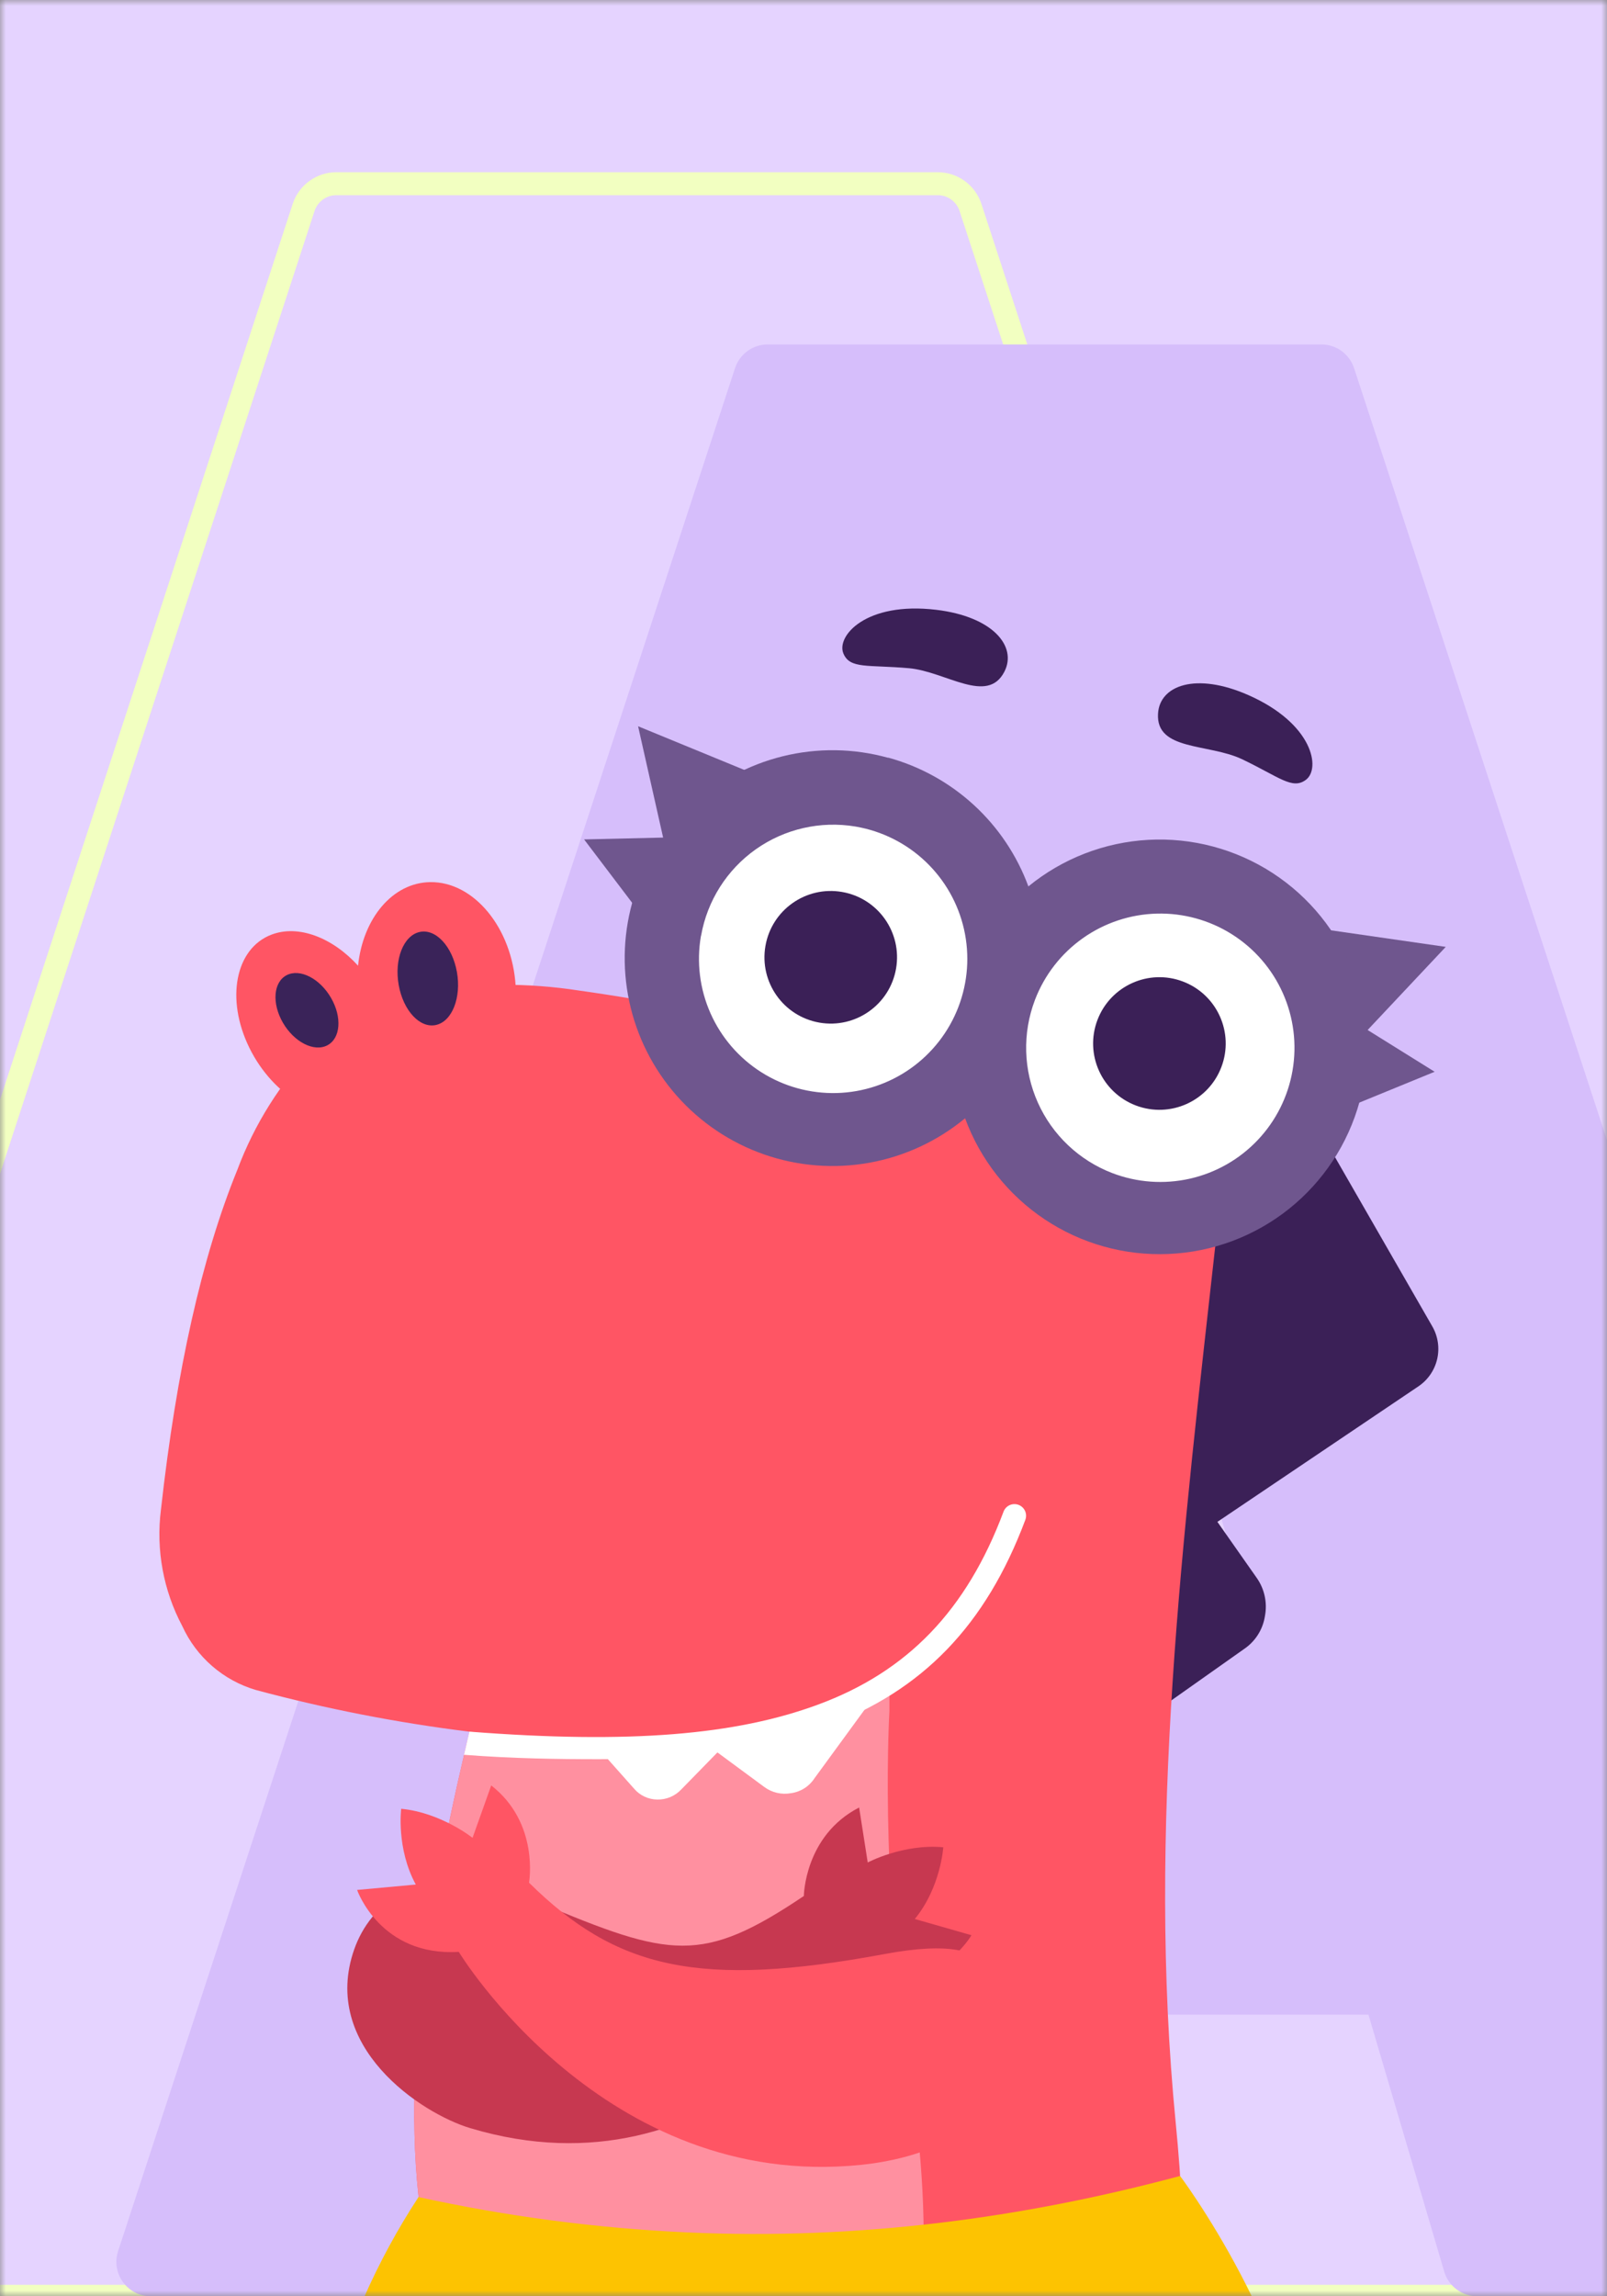 <?xml version="1.0" encoding="UTF-8"?> <svg xmlns="http://www.w3.org/2000/svg" width="140" height="200" viewBox="0 0 140 200" fill="none"><rect x="0" y="0" width="140" height="200" fill="#808080" stroke="none"/> <mask id="mask0_1433_5581" style="mask-type:alpha" maskUnits="userSpaceOnUse" x="0" y="0" width="140" height="200"> <rect width="140" height="200" fill="#FFE4CB"></rect> </mask> <g mask="url(#mask0_1433_5581)"> <rect width="140" height="200" fill="#E5D3FF"></rect> <path fill-rule="evenodd" clip-rule="evenodd" d="M29.303 17C28.438 17 27.671 17.556 27.402 18.379L-30.765 196.379C-31.188 197.672 -30.224 199 -28.864 199H15.252C16.139 199 16.92 198.416 17.17 197.564L24.557 172.451H86.702L94.088 197.564C94.339 198.416 95.12 199 96.007 199H139.863C141.223 199 142.186 197.672 141.764 196.379L83.597 18.379C83.328 17.556 82.561 17 81.696 17H29.303ZM25.501 17.758C26.038 16.113 27.573 15 29.303 15H81.696C83.426 15 84.96 16.113 85.498 17.758L143.665 195.758C144.51 198.343 142.583 201 139.863 201H96.007C94.233 201 92.671 199.831 92.17 198.129L85.206 174.451H26.053L19.089 198.129C18.588 199.831 17.026 201 15.252 201H-28.864C-31.584 201 -33.511 198.343 -32.666 195.758L25.501 17.758ZM55.492 66.859L75.318 133.971H35.946L55.492 66.859ZM55.506 73.964L38.611 131.971H72.642L55.506 73.964Z" fill="#F2FFC1"></path> <path d="M128.696 200C127.366 200 126.195 199.124 125.818 197.849L119.218 175.471H63.023L56.423 197.849C56.047 199.124 54.875 200 53.545 200H13.14C11.099 200 9.654 198.006 10.289 196.066L64.035 32.066C64.439 30.833 65.589 30 66.886 30H115.114C116.411 30 117.561 30.833 117.965 32.066L171.711 196.066C172.346 198.006 170.901 200 168.86 200H128.696ZM74.118 138.071H108.124L91 80.271L74.118 138.071Z" fill="#D6BEFB"></path> <path d="M111.465 92.37L104.56 94.859L101.013 148.831L108.374 143.63C108.861 143.303 109.276 142.877 109.59 142.382C109.904 141.886 110.112 141.33 110.201 140.749C110.31 140.171 110.302 139.577 110.176 139.003C110.05 138.428 109.809 137.885 109.467 137.406L106.059 132.55L123.565 120.752C124.393 120.196 124.979 119.345 125.204 118.373C125.428 117.402 125.275 116.381 124.776 115.517L111.465 92.37Z" fill="#3B2057"></path> <path d="M50.319 112.775C52.83 98.094 53.947 93.438 70.824 93.138C79.249 92.989 108.559 92.82 105.998 107.413C103.056 133.891 99.899 159.11 102.426 184.887C102.928 190.009 103.234 195.293 102.794 200.187H38.221C30.374 174.243 46.418 135.599 50.319 112.775Z" fill="#FF5564"></path> <path d="M42.948 142.714L77.486 133.365V149.022C77.486 149.022 76.623 163.319 79.109 179.263C80.445 187.84 80.757 194.711 80.219 200.198H38.224C33.241 183.716 37.89 162.126 42.948 142.714Z" fill="#FF90A0"></path> <path d="M76.945 146.685L51.723 151.832L55.234 155.781C55.484 156.078 55.795 156.316 56.147 156.481C56.498 156.646 56.881 156.733 57.269 156.736C57.655 156.744 58.039 156.67 58.395 156.521C58.751 156.372 59.073 156.15 59.338 155.87L62.501 152.631L66.572 155.632C66.902 155.88 67.281 156.056 67.683 156.151C68.085 156.245 68.502 156.256 68.908 156.182C69.325 156.126 69.724 155.98 70.078 155.755C70.432 155.53 70.734 155.23 70.961 154.877L76.945 146.685Z" fill="white"></path> <path d="M50.448 86.275C45.96 85.578 41.39 85.606 36.911 86.359C33.332 87.042 30.023 88.735 27.375 91.238C24.439 94.296 22.158 97.922 20.675 101.894C17.591 109.461 15.373 119.325 14.021 131.486C13.578 134.98 14.229 138.525 15.883 141.634C16.49 142.965 17.375 144.15 18.48 145.109C19.584 146.068 20.881 146.778 22.284 147.192C28.383 148.832 34.589 150.044 40.857 150.821C50.417 151.972 58.273 152.006 64.424 150.925C73.89 149.46 82.46 144.49 88.431 137L104.594 98.503C88.154 94.589 76.289 91.742 68.998 89.964C62.89 88.382 56.697 87.15 50.448 86.275Z" fill="#FF5564"></path> <path fill-rule="evenodd" clip-rule="evenodd" d="M23.634 81.411C25.997 80.498 28.983 81.672 31.193 84.11C31.62 79.991 34.194 76.874 37.486 76.831C41.289 76.78 44.617 80.831 44.923 85.879C45.228 90.927 42.389 95.061 38.586 95.112C36.908 95.134 35.324 94.356 34.049 93.048C33.684 94.779 32.704 96.147 31.167 96.738C28.036 97.947 23.801 95.496 21.722 91.258C19.644 87.02 20.497 82.62 23.634 81.411Z" fill="#FF5564"></path> <path fill-rule="evenodd" clip-rule="evenodd" d="M36.551 81.175C35.151 81.49 34.333 83.556 34.734 85.793C35.134 88.029 36.586 89.587 37.986 89.272C39.386 88.958 40.204 86.891 39.805 84.655C39.406 82.419 37.952 80.856 36.551 81.175Z" fill="#3A2359"></path> <path fill-rule="evenodd" clip-rule="evenodd" d="M24.974 84.936C23.816 85.533 23.669 87.386 24.645 89.074C25.621 90.763 27.351 91.646 28.51 91.049C29.669 90.451 29.815 88.598 28.837 86.91C27.86 85.222 26.131 84.338 24.974 84.936Z" fill="#3A2359"></path> <path d="M36.46 191.359C44.173 193.05 52.017 194.081 59.906 194.439C74.791 195.119 89.143 193.188 102.805 189.521C103.271 190.129 106.372 194.442 109.141 200.186H31.676C33.024 197.117 34.624 194.164 36.46 191.359Z" fill="#FDC301"></path> <path d="M96.267 103.4C89.357 100.78 85.878 93.055 88.498 86.144C91.117 79.234 98.843 75.756 105.753 78.375C112.664 80.995 116.142 88.72 113.523 95.631C110.903 102.541 103.178 106.019 96.267 103.4Z" fill="white"></path> <path d="M98.96 96.287C95.978 95.156 94.476 91.822 95.607 88.84C96.737 85.858 100.071 84.357 103.053 85.487C106.036 86.618 107.537 89.952 106.406 92.934C105.276 95.916 101.942 97.417 98.96 96.287Z" fill="#3B2057"></path> <path d="M70.095 96.565C62.812 95.307 57.929 88.384 59.186 81.101C60.444 73.819 67.368 68.935 74.65 70.193C81.932 71.451 86.816 78.374 85.558 85.657C84.3 92.939 77.377 97.823 70.095 96.565Z" fill="white"></path> <path d="M71.391 89.068C68.248 88.525 66.14 85.537 66.683 82.395C67.226 79.252 70.214 77.144 73.356 77.687C76.499 78.23 78.607 81.218 78.064 84.36C77.521 87.503 74.533 89.611 71.391 89.068Z" fill="#3B2057"></path> <path d="M118.281 90.63L114.87 80.873L125.953 82.471L118.281 90.63Z" fill="#6F568E"></path> <path d="M58.048 74.181L65.945 67.512L55.589 63.255L58.048 74.181Z" fill="#6F568E"></path> <path d="M55.712 79.475L58.875 72.925L50.885 73.111L55.712 79.475Z" fill="#6F568E"></path> <path d="M77.374 65.985C80.157 66.748 82.717 68.164 84.842 70.116C86.967 72.067 88.595 74.498 89.592 77.205C92.555 74.78 96.212 73.36 100.035 73.149C103.858 72.938 107.649 73.948 110.86 76.033C114.072 78.118 116.537 81.169 117.901 84.747C119.265 88.324 119.457 92.243 118.448 95.936C117.439 99.63 115.283 102.907 112.29 105.295C109.297 107.683 105.622 109.057 101.797 109.22C97.972 109.383 94.193 108.326 91.008 106.201C87.823 104.076 85.396 100.994 84.077 97.4C81.678 99.385 78.809 100.718 75.745 101.271C72.681 101.823 69.527 101.577 66.586 100.555C63.645 99.532 61.018 97.77 58.957 95.436C56.896 93.102 55.472 90.277 54.822 87.232C54.172 84.188 54.317 81.027 55.245 78.055C56.172 75.083 57.85 72.401 60.117 70.266C62.384 68.132 65.162 66.618 68.184 65.871C71.207 65.124 74.37 65.168 77.37 66.001L77.374 65.985ZM96.894 102.17C99.052 102.999 101.408 103.169 103.663 102.659C105.918 102.149 107.971 100.982 109.562 99.305C111.154 97.628 112.213 95.517 112.604 93.239C112.996 90.96 112.704 88.617 111.763 86.505C110.823 84.392 109.278 82.607 107.323 81.373C105.368 80.139 103.091 79.513 100.78 79.573C98.469 79.633 96.227 80.377 94.339 81.712C92.451 83.046 91.001 84.91 90.172 87.068L90.157 87.109C89.06 90.001 89.153 93.209 90.415 96.031C91.678 98.854 94.008 101.061 96.894 102.17ZM61.063 81.533C60.671 83.812 60.963 86.155 61.903 88.267C62.843 90.379 64.388 92.166 66.343 93.4C68.298 94.634 70.575 95.26 72.886 95.201C75.197 95.141 77.438 94.397 79.327 93.063C81.215 91.729 82.665 89.865 83.494 87.707C84.323 85.548 84.493 83.193 83.984 80.938C83.474 78.683 82.307 76.63 80.63 75.038C78.953 73.446 76.842 72.388 74.564 71.996L74.519 71.988C71.48 71.48 68.364 72.192 65.847 73.97C63.33 75.748 61.618 78.448 61.081 81.482L61.063 81.533Z" fill="#6F568E"></path> <path d="M73.481 56.929C72.828 55.413 75.429 52.379 81.558 53.112C86.516 53.706 88.625 56.308 87.503 58.497C86.022 61.403 82.414 58.497 79.193 58.2C75.589 57.884 74.052 58.279 73.481 56.929Z" fill="#3B2057"></path> <path d="M113.758 67.928C115.09 66.953 114.393 63.019 108.741 60.535C104.175 58.528 101.032 59.696 100.886 62.152C100.685 65.406 105.26 64.739 108.192 66.118C111.457 67.678 112.58 68.799 113.758 67.928Z" fill="#3B2057"></path> <path d="M117.593 96.375L118.214 89.131L124.984 93.348L117.593 96.375Z" fill="#6F568E"></path> <path d="M52.212 153.223C60.449 153.223 66.76 152.295 71.954 150.379C80.368 147.276 85.888 141.555 89.326 132.374C89.373 132.249 89.395 132.116 89.39 131.983C89.385 131.85 89.355 131.719 89.299 131.598C89.244 131.477 89.166 131.367 89.068 131.277C88.971 131.186 88.857 131.115 88.732 131.068C88.607 131.022 88.475 131 88.341 131.005C88.208 131.009 88.077 131.04 87.956 131.095C87.835 131.15 87.726 131.229 87.635 131.326C87.544 131.423 87.473 131.538 87.427 131.663C84.209 140.248 79.076 145.589 71.248 148.474C64.126 151.102 54.893 151.91 40.895 150.822L40.424 152.838C44.709 153.171 48.697 153.223 52.212 153.223Z" fill="white"></path> <path d="M75.595 162.217L74.846 157.429C70.084 159.878 70.03 165.137 70.03 165.137C61.158 171.098 58.418 170.523 46.98 165.71C36.446 161.274 32.17 166.063 30.863 169.774C27.876 178.255 36.695 184.074 40.961 185.354C62.569 191.835 74.926 172.199 74.926 172.199C81.58 173.883 84.633 168.553 84.633 168.553L79.697 167.14C81.967 164.366 82.176 160.893 82.176 160.893C78.69 160.571 75.595 162.217 75.595 162.217Z" fill="#C73850"></path> <path d="M41.167 160.072L42.795 155.506C47.017 158.8 46.088 163.977 46.088 163.977C53.696 171.49 60.892 173.198 77.109 170.185C88.347 168.098 86.647 173.186 87.239 177.079C88.592 185.966 79.495 188.087 75.064 188.548C52.623 190.886 39.967 170.003 39.967 170.003C33.122 170.416 31.11 164.609 31.11 164.609L36.223 164.14C34.51 160.992 34.951 157.541 34.951 157.541C38.434 157.878 41.167 160.072 41.167 160.072Z" fill="#FF5564"></path> </g> </svg> 